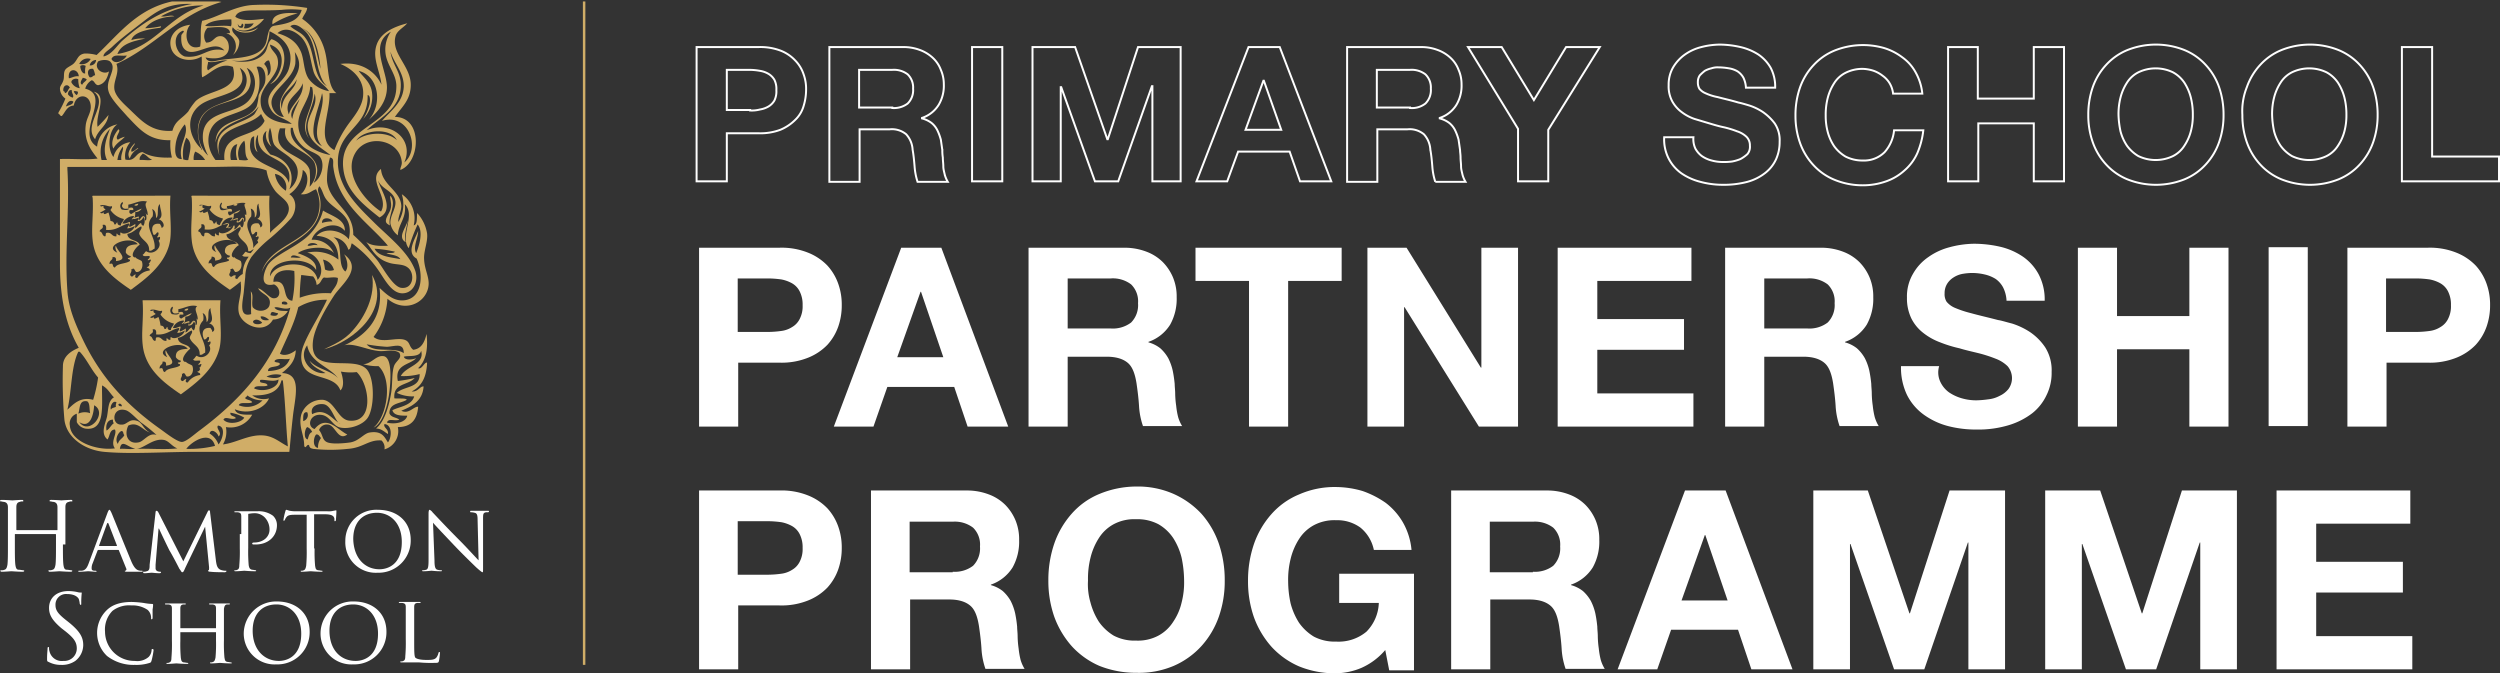 <svg xmlns="http://www.w3.org/2000/svg" xmlns:xlink="http://www.w3.org/1999/xlink" viewBox="0 0 504.6 135.9"><rect x="0" y="0" width="504.6" height="135.9" fill="#333333" stroke="none"/><defs><style>.cls-1,.cls-4,.cls-5{fill:none;}.cls-2{clip-path:url(#clip-path);}.cls-3{fill:#fff;}.cls-4{stroke:#fff;stroke-miterlimit:3.16;stroke-width:0.4px;}.cls-5{stroke:#d0ad67;stroke-miterlimit:10;stroke-width:0.5px;}.cls-6{fill:#d0ad67;}</style><clipPath id="clip-path" transform="translate(-0.4)"><rect class="cls-1" y="0.3" width="505.3" height="135.6"/></clipPath></defs><title>Asset 1</title><g id="Layer_2" data-name="Layer 2"><g id="Layer_1-2" data-name="Layer 1"><g class="cls-2"><path class="cls-3" d="M486.9,99v6.7h-19v7.7h17.5v6.2H467.9v8.8h19.4v6.7H459.9V99Zm-62.6,0,8.4,24.8h.1l8-24.8h11.1v36.1h-7.4V109.5h-.1l-8.8,25.6h-6.1l-8.8-25.3h-.1v25.3h-7.4V99Zm-46.9,0,8.4,24.8h.1l8-24.8h11.2v36.1h-7.4V109.5h-.1l-8.8,25.6h-6.1l-8.8-25.3h-.1v25.3h-7.4V99Zm-28.7,0,13.5,36.1h-8.3l-2.7-8H337.7l-2.8,8h-8L340.5,99Zm.4,22.2L344.6,108h-.1l-4.7,13.2ZM312.7,99a12.31,12.31,0,0,1,4.4.8,9.33,9.33,0,0,1,3.3,2.1,9.88,9.88,0,0,1,2.1,3.2,10,10,0,0,1,.7,3.9,10.67,10.67,0,0,1-1.3,5.5,8.35,8.35,0,0,1-4.4,3.5v.1a6.74,6.74,0,0,1,2.4,1.2,7.83,7.83,0,0,1,1.6,2,10.64,10.64,0,0,1,.9,2.5,25.12,25.12,0,0,1,.4,2.7c0,.6.1,1.2.1,2a19.42,19.42,0,0,0,.2,2.4,15.72,15.72,0,0,0,.4,2.3,7.5,7.5,0,0,0,.8,1.8h-7.9a14.89,14.89,0,0,1-.8-4.1c-.1-1.6-.3-3.1-.5-4.5-.3-1.9-.8-3.3-1.7-4.1s-2.3-1.3-4.3-1.3h-7.9v14.1h-7.9V99Zm-2.9,16.4a6.08,6.08,0,0,0,4.1-1.2,5,5,0,0,0,1.4-3.9,4.76,4.76,0,0,0-1.4-3.8,6.08,6.08,0,0,0-4.1-1.2h-8.7v10.2h8.7Zm-34.6,19.4a13.87,13.87,0,0,1-5.2,1.1,19.14,19.14,0,0,1-7.4-1.4,16.35,16.35,0,0,1-5.6-4,18.46,18.46,0,0,1-3.5-5.9,21.92,21.92,0,0,1-1.2-7.3,22.68,22.68,0,0,1,1.2-7.5,17.9,17.9,0,0,1,3.5-6,15.12,15.12,0,0,1,5.6-4,17.79,17.79,0,0,1,7.4-1.5,19.6,19.6,0,0,1,5.4.8,18.93,18.93,0,0,1,4.7,2.4,13.48,13.48,0,0,1,3.5,4,13.67,13.67,0,0,1,1.7,5.5h-7.6a7.84,7.84,0,0,0-2.7-4.5,7.93,7.93,0,0,0-4.9-1.5,8.82,8.82,0,0,0-4.5,1,8.08,8.08,0,0,0-3,2.8,13.06,13.06,0,0,0-1.7,4,17.55,17.55,0,0,0-.5,4.6,21.18,21.18,0,0,0,.5,4.4,13.59,13.59,0,0,0,1.7,3.9,10,10,0,0,0,3,2.8,9.07,9.07,0,0,0,4.5,1,8.78,8.78,0,0,0,6.1-2,8.68,8.68,0,0,0,2.5-5.8h-8v-5.9h15.1v19.5h-5l-.8-4.1a13.48,13.48,0,0,1-4.8,3.6m-62-25.1a17.9,17.9,0,0,1,3.5-6,15.12,15.12,0,0,1,5.6-4,19.65,19.65,0,0,1,7.5-1.5,17.94,17.94,0,0,1,7.5,1.5,17.36,17.36,0,0,1,5.6,4,17.9,17.9,0,0,1,3.5,6,22.68,22.68,0,0,1,1.2,7.5,21.5,21.5,0,0,1-1.2,7.3,17.44,17.44,0,0,1-3.5,5.9,16.35,16.35,0,0,1-5.6,4,17.93,17.93,0,0,1-7.5,1.4,20,20,0,0,1-7.5-1.4,16.35,16.35,0,0,1-5.6-4,18.46,18.46,0,0,1-3.5-5.9,21.92,21.92,0,0,1-1.2-7.3,22.68,22.68,0,0,1,1.2-7.5m7.3,11.9a13.59,13.59,0,0,0,1.7,3.9,10,10,0,0,0,3,2.8,9.07,9.07,0,0,0,4.5,1,8.82,8.82,0,0,0,4.5-1,8.08,8.08,0,0,0,3-2.8,11.54,11.54,0,0,0,1.7-3.9,16.07,16.07,0,0,0,.5-4.4,23.15,23.15,0,0,0-.5-4.6,13.06,13.06,0,0,0-1.7-4,8.91,8.91,0,0,0-3-2.8,9.07,9.07,0,0,0-4.5-1,8.82,8.82,0,0,0-4.5,1,8.08,8.08,0,0,0-3,2.8,13.06,13.06,0,0,0-1.7,4,17.55,17.55,0,0,0-.5,4.6,13,13,0,0,0,.5,4.4M195.6,99a12.31,12.31,0,0,1,4.4.8,9.33,9.33,0,0,1,3.3,2.1,9.88,9.88,0,0,1,2.1,3.2,10,10,0,0,1,.7,3.9,10.67,10.67,0,0,1-1.3,5.5,8.35,8.35,0,0,1-4.4,3.5v.1a6.74,6.74,0,0,1,2.4,1.2,7.83,7.83,0,0,1,1.6,2,10.64,10.64,0,0,1,.9,2.5,25.12,25.12,0,0,1,.4,2.7c0,.6.1,1.2.1,2a19.42,19.42,0,0,0,.2,2.4,15.72,15.72,0,0,0,.4,2.3,7.5,7.5,0,0,0,.8,1.8h-7.9a14.89,14.89,0,0,1-.8-4.1c-.1-1.6-.3-3.1-.5-4.5-.3-1.9-.8-3.3-1.7-4.1S194,121,192,121h-7.9v14.1h-7.9V99Zm-2.9,16.4a6.08,6.08,0,0,0,4.1-1.2,5,5,0,0,0,1.4-3.9,4.76,4.76,0,0,0-1.4-3.8,6.08,6.08,0,0,0-4.1-1.2H184v10.2h8.7ZM157.7,99a14.35,14.35,0,0,1,5.8,1,11.11,11.11,0,0,1,3.9,2.6,10.7,10.7,0,0,1,2.2,3.7,12.51,12.51,0,0,1,.7,4.3,12.91,12.91,0,0,1-.7,4.3,10.7,10.7,0,0,1-2.2,3.7,11.11,11.11,0,0,1-3.9,2.6,14.35,14.35,0,0,1-5.8,1h-8.3v12.9h-7.9V99Zm-2.2,17a21.12,21.12,0,0,0,2.6-.2,5.28,5.28,0,0,0,2.2-.8,3.86,3.86,0,0,0,1.5-1.6,5.55,5.55,0,0,0,.6-2.8,5.81,5.81,0,0,0-.6-2.8,3.89,3.89,0,0,0-1.5-1.6,7.16,7.16,0,0,0-2.2-.8,21.12,21.12,0,0,0-2.6-.2h-6.2V116Z" transform="translate(-0.4)"/></g><g class="cls-2"><path class="cls-3" d="M490.4,50a14.35,14.35,0,0,1,5.8,1,11.11,11.11,0,0,1,3.9,2.6,10.7,10.7,0,0,1,2.2,3.7,12.51,12.51,0,0,1,.7,4.3,12.91,12.91,0,0,1-.7,4.3,10.7,10.7,0,0,1-2.2,3.7,11.11,11.11,0,0,1-3.9,2.6,14.35,14.35,0,0,1-5.8,1h-8.3V86.1h-7.9V50Zm-2.2,17a21.12,21.12,0,0,0,2.6-.2A5.28,5.28,0,0,0,493,66a3.86,3.86,0,0,0,1.5-1.6,5.55,5.55,0,0,0,.6-2.8,5.81,5.81,0,0,0-.6-2.8,3.89,3.89,0,0,0-1.5-1.6,7.16,7.16,0,0,0-2.2-.8,21.12,21.12,0,0,0-2.6-.2H482V67Zm-22,19h-7.9V49.9h7.9ZM427.7,50V63.8h14.6V50h7.9V86.1h-7.9V70.5H427.7V86.1h-7.9V50ZM392.1,77.2a5.51,5.51,0,0,0,1.7,2,8.93,8.93,0,0,0,2.6,1.2,10.32,10.32,0,0,0,3,.4,19.53,19.53,0,0,0,2.3-.2,6.15,6.15,0,0,0,2.3-.7,4.89,4.89,0,0,0,1.8-1.4,3.72,3.72,0,0,0-.2-4.6,7,7,0,0,0-2.4-1.5,27.16,27.16,0,0,0-3.4-1.1c-1.2-.3-2.6-.6-3.9-1a25.2,25.2,0,0,1-3.9-1.2,12.46,12.46,0,0,1-3.4-1.9,8.49,8.49,0,0,1-2.4-2.9,9.28,9.28,0,0,1-.9-4.2,9,9,0,0,1,1.2-4.8,10.12,10.12,0,0,1,3.1-3.4,13,13,0,0,1,4.3-2,19.89,19.89,0,0,1,4.8-.7,23.52,23.52,0,0,1,5.4.6,13.68,13.68,0,0,1,4.6,2,10.15,10.15,0,0,1,3.2,3.6,10.92,10.92,0,0,1,1.2,5.3h-7.7a6.66,6.66,0,0,0-.7-2.7,5,5,0,0,0-1.5-1.7,7.26,7.26,0,0,0-2.2-.9,11.15,11.15,0,0,0-2.7-.3,12.25,12.25,0,0,0-1.9.2,5.09,5.09,0,0,0-1.7.7,4,4,0,0,0-1.3,1.3,3.56,3.56,0,0,0-.5,1.9,2.86,2.86,0,0,0,.4,1.7,4.4,4.4,0,0,0,1.6,1.2,21,21,0,0,0,3.3,1.1c1.4.4,3.2.8,5.5,1.4.7.1,1.6.4,2.8.7a14.66,14.66,0,0,1,3.6,1.7,11.43,11.43,0,0,1,3.1,3.1,8.66,8.66,0,0,1,1.3,5,10,10,0,0,1-1,4.6,10.14,10.14,0,0,1-2.9,3.7,14.84,14.84,0,0,1-4.7,2.4,21.27,21.27,0,0,1-6.5.9,22.47,22.47,0,0,1-5.8-.7,14.79,14.79,0,0,1-4.9-2.3,11,11,0,0,1-3.4-4,12.76,12.76,0,0,1-1.2-5.8h7.7a4.47,4.47,0,0,0,.3,3.3M368,50a12.31,12.31,0,0,1,4.4.8,9.33,9.33,0,0,1,3.3,2.1,9.88,9.88,0,0,1,2.1,3.2,10,10,0,0,1,.7,3.9,10.67,10.67,0,0,1-1.3,5.5,8.35,8.35,0,0,1-4.4,3.5v.1a6.74,6.74,0,0,1,2.4,1.2,7.83,7.83,0,0,1,1.6,2,10.64,10.64,0,0,1,.9,2.5,25.12,25.12,0,0,1,.4,2.7c0,.6.1,1.2.1,2a19.42,19.42,0,0,0,.2,2.4,15.72,15.72,0,0,0,.4,2.3,7.5,7.5,0,0,0,.8,1.8h-7.9a14.89,14.89,0,0,1-.8-4.1c-.1-1.6-.3-3.1-.5-4.5-.3-1.9-.8-3.3-1.7-4.1s-2.3-1.3-4.3-1.3h-7.9V86.1h-7.9V50Zm-2.8,16.3a6.08,6.08,0,0,0,4.1-1.2,5,5,0,0,0,1.4-3.9,4.76,4.76,0,0,0-1.4-3.8,6.08,6.08,0,0,0-4.1-1.2h-8.7V66.3ZM341.8,50v6.7h-19v7.7h17.5v6.2H322.8v8.8h19.4v6.7H314.8V50Zm-57.5,0,15,24.2h.1V50h7.4V86.1h-7.9L283.9,62h-.1V86.1h-7.4V50Zm-42.6,6.7V50h29.5v6.7H260.4V86.1h-7.9V56.7ZM227.4,50a12.31,12.31,0,0,1,4.4.8,9.33,9.33,0,0,1,3.3,2.1,9.88,9.88,0,0,1,2.1,3.2,10,10,0,0,1,.7,3.9,10.67,10.67,0,0,1-1.3,5.5,8.35,8.35,0,0,1-4.4,3.5v.1a6.74,6.74,0,0,1,2.4,1.2,7.83,7.83,0,0,1,1.6,2,10.64,10.64,0,0,1,.9,2.5,25.12,25.12,0,0,1,.4,2.7c0,.6.1,1.2.1,2a19.42,19.42,0,0,0,.2,2.4,15.72,15.72,0,0,0,.4,2.3A7.5,7.5,0,0,0,239,86h-7.9a14.89,14.89,0,0,1-.8-4.1c-.1-1.6-.3-3.1-.5-4.5-.3-1.9-.8-3.3-1.7-4.1s-2.3-1.3-4.3-1.3h-7.9V86.1H208V50Zm-2.8,16.3a6.08,6.08,0,0,0,4.1-1.2,5,5,0,0,0,1.4-3.9,4.76,4.76,0,0,0-1.4-3.8,6.08,6.08,0,0,0-4.1-1.2h-8.7V66.3ZM190.4,50l13.5,36.1h-8.2l-2.7-8H179.5l-2.8,8h-8L182.3,50Zm.4,22.1-4.5-13.2h-.1l-4.7,13.2ZM157.7,50a14.35,14.35,0,0,1,5.8,1,11.11,11.11,0,0,1,3.9,2.6,10.7,10.7,0,0,1,2.2,3.7,12.51,12.51,0,0,1,.7,4.3,12.91,12.91,0,0,1-.7,4.3,10.7,10.7,0,0,1-2.2,3.7,11.11,11.11,0,0,1-3.9,2.6,14.35,14.35,0,0,1-5.8,1h-8.3V86.1h-7.9V50Zm-2.2,17a21.12,21.12,0,0,0,2.6-.2,5.28,5.28,0,0,0,2.2-.8,3.86,3.86,0,0,0,1.5-1.6,5.55,5.55,0,0,0,.6-2.8,5.81,5.81,0,0,0-.6-2.8,3.89,3.89,0,0,0-1.5-1.6,7.16,7.16,0,0,0-2.2-.8,21.12,21.12,0,0,0-2.6-.2h-6.2V67Z" transform="translate(-0.4)"/></g><g class="cls-2"><path class="cls-4" d="M491.3,9.5V31.6h13.5v5H485.2V9.5Zm-37.4,8.1a12.88,12.88,0,0,1,2.7-4.5,11.92,11.92,0,0,1,4.3-3,15.58,15.58,0,0,1,11.5,0,11.92,11.92,0,0,1,4.3,3,12.88,12.88,0,0,1,2.7,4.5,16.86,16.86,0,0,1,.9,5.6,16.27,16.27,0,0,1-.9,5.5,12.88,12.88,0,0,1-2.7,4.5,11.92,11.92,0,0,1-4.3,3,15.58,15.58,0,0,1-11.5,0,11.92,11.92,0,0,1-4.3-3,12.88,12.88,0,0,1-2.7-4.5,16.27,16.27,0,0,1-.9-5.5A13,13,0,0,1,453.9,17.6Zm5.5,8.9a9.53,9.53,0,0,0,1.3,2.9,7.71,7.71,0,0,0,2.3,2.1,8.06,8.06,0,0,0,7,0,5.83,5.83,0,0,0,2.3-2.1,9.53,9.53,0,0,0,1.3-2.9,12.42,12.42,0,0,0,.4-3.3,13.93,13.93,0,0,0-.4-3.5,10.11,10.11,0,0,0-1.3-3,6.59,6.59,0,0,0-2.3-2.1,8.06,8.06,0,0,0-7,0,5.83,5.83,0,0,0-2.3,2.1,10.11,10.11,0,0,0-1.3,3,13.42,13.42,0,0,0-.4,3.5A18.59,18.59,0,0,0,459.4,26.5Zm-36.6-8.9a12.88,12.88,0,0,1,2.7-4.5,11.92,11.92,0,0,1,4.3-3,15.58,15.58,0,0,1,11.5,0,11.92,11.92,0,0,1,4.3,3,12.88,12.88,0,0,1,2.7,4.5,16.86,16.86,0,0,1,.9,5.6,16.27,16.27,0,0,1-.9,5.5,12.88,12.88,0,0,1-2.7,4.5,11.92,11.92,0,0,1-4.3,3,15.58,15.58,0,0,1-11.5,0,11.92,11.92,0,0,1-4.3-3,12.88,12.88,0,0,1-2.7-4.5,16.27,16.27,0,0,1-.9-5.5A16.86,16.86,0,0,1,422.8,17.6Zm5.6,8.9a9.53,9.53,0,0,0,1.3,2.9,7.71,7.71,0,0,0,2.3,2.1,8.06,8.06,0,0,0,7,0,5.83,5.83,0,0,0,2.3-2.1,9.53,9.53,0,0,0,1.3-2.9,12.42,12.42,0,0,0,.4-3.3,13.93,13.93,0,0,0-.4-3.5,10.11,10.11,0,0,0-1.3-3,6.59,6.59,0,0,0-2.3-2.1,8.06,8.06,0,0,0-7,0,5.83,5.83,0,0,0-2.3,2.1,10.11,10.11,0,0,0-1.3,3,13.42,13.42,0,0,0-.4,3.5A18.59,18.59,0,0,0,428.4,26.5Zm-28.8-17V19.9h11.3V9.5H417V36.6h-6.1V24.9H399.7V36.6h-6.1V9.5Zm-17.8,7.3a5,5,0,0,0-1.4-1.5,6.37,6.37,0,0,0-1.8-1,7.8,7.8,0,0,0-2.2-.4,7.54,7.54,0,0,0-3.5.8,5.83,5.83,0,0,0-2.3,2.1,10.11,10.11,0,0,0-1.3,3,13.42,13.42,0,0,0-.4,3.5,12.42,12.42,0,0,0,.4,3.3,9.53,9.53,0,0,0,1.3,2.9,7.71,7.71,0,0,0,2.3,2.1,7.54,7.54,0,0,0,3.5.8,5.87,5.87,0,0,0,4.4-1.7,7.74,7.74,0,0,0,1.9-4.4h5.9a16.35,16.35,0,0,1-1.2,4.6,10,10,0,0,1-2.6,3.5,10.7,10.7,0,0,1-3.7,2.2,14,14,0,0,1-4.7.8,14.85,14.85,0,0,1-5.7-1.1,11.92,11.92,0,0,1-4.3-3,12.88,12.88,0,0,1-2.7-4.5,16.27,16.27,0,0,1-.9-5.5,16.86,16.86,0,0,1,.9-5.6,12.88,12.88,0,0,1,2.7-4.5,11.92,11.92,0,0,1,4.3-3,15.48,15.48,0,0,1,10-.5,11.79,11.79,0,0,1,3.7,1.9,9.06,9.06,0,0,1,2.7,3.1,10.91,10.91,0,0,1,1.3,4.2h-5.9A5.17,5.17,0,0,0,381.8,16.8ZM342.6,30a4.71,4.71,0,0,0,1.3,1.5,6.11,6.11,0,0,0,2,.9,8.52,8.52,0,0,0,2.3.3,12.13,12.13,0,0,0,1.8-.1,8.45,8.45,0,0,0,1.7-.5,7.1,7.1,0,0,0,1.4-1,2.31,2.31,0,0,0,.5-1.7,2.41,2.41,0,0,0-.7-1.8,5,5,0,0,0-1.9-1.1,19.75,19.75,0,0,0-2.6-.8c-1-.2-2-.5-3-.8l-3-.9a9.17,9.17,0,0,1-2.6-1.4,6.74,6.74,0,0,1-1.9-2.2,6.31,6.31,0,0,1-.7-3.2,6.87,6.87,0,0,1,.9-3.6,8.48,8.48,0,0,1,2.4-2.6,9.88,9.88,0,0,1,3.3-1.5,15.68,15.68,0,0,1,3.7-.5,19.31,19.31,0,0,1,4.2.5,11.45,11.45,0,0,1,3.6,1.5,8.09,8.09,0,0,1,2.5,2.7,8.16,8.16,0,0,1,.9,4h-5.9a5.32,5.32,0,0,0-.5-2,3.74,3.74,0,0,0-1.2-1.3,4.92,4.92,0,0,0-1.7-.6,12.48,12.48,0,0,0-2.1-.2,3.89,3.89,0,0,0-1.5.2,5,5,0,0,0-1.3.5,9,9,0,0,0-1,.9,2.3,2.3,0,0,0-.4,1.4,2.5,2.5,0,0,0,.3,1.3,3.09,3.09,0,0,0,1.2.9,10.51,10.51,0,0,0,2.5.8c1.1.3,2.5.6,4.2,1.1.5.1,1.2.3,2.2.6a11.11,11.11,0,0,1,2.7,1.3,10.44,10.44,0,0,1,2.4,2.3,6,6,0,0,1,1,3.7,8.42,8.42,0,0,1-.7,3.5,7.41,7.41,0,0,1-2.2,2.8,10.15,10.15,0,0,1-3.6,1.8,18.51,18.51,0,0,1-5,.6,17.4,17.4,0,0,1-4.5-.6,11.93,11.93,0,0,1-3.8-1.7,8.33,8.33,0,0,1-2.6-3,8.52,8.52,0,0,1-.9-4.3h5.9A4.49,4.49,0,0,0,342.6,30ZM296.7,9.5h6.8L310,20.2l6.5-10.7h6.8L312.9,26.2V36.6h-6.1V26Zm-9.5,0a9.34,9.34,0,0,1,3.4.6,7.6,7.6,0,0,1,2.6,1.6,6.33,6.33,0,0,1,1.6,2.4,7.17,7.17,0,0,1,.6,2.9,7.56,7.56,0,0,1-1,4.1,6.28,6.28,0,0,1-3.4,2.7v.1a5.57,5.57,0,0,1,1.9.9,4.43,4.43,0,0,1,1.2,1.5,10.66,10.66,0,0,1,.7,1.9l.3,2.1c0,.4.1.9.1,1.5s.1,1.2.1,1.8.2,1.2.3,1.7a5.91,5.91,0,0,0,.6,1.4h-6.1a13.12,13.12,0,0,1-.6-3.1c-.1-1.2-.2-2.3-.4-3.4a5,5,0,0,0-1.3-3.1,4.5,4.5,0,0,0-3.3-1h-6.1V36.7h-6.1V9.5ZM285,21.8a4.42,4.42,0,0,0,3.1-.9,3.78,3.78,0,0,0,1.1-3,3.69,3.69,0,0,0-1.1-2.9,4.59,4.59,0,0,0-3.1-.9h-6.7v7.6H285ZM258.7,9.5l10.4,27.1h-6.3l-2.1-6H250.3l-2.2,6h-6.2L252.4,9.5Zm.3,16.7-3.5-9.9h-.1l-3.6,9.9ZM217.4,9.5l6.5,18.6h.1l6.1-18.6h8.6V36.6H233V17.4h-.1l-6.8,19.2h-4.7l-6.8-19h-.1v19h-5.7V9.5ZM202.7,36.6h-6.1V9.5h6.1Zm-20-27.1a9.34,9.34,0,0,1,3.4.6,7.6,7.6,0,0,1,2.6,1.6,6.33,6.33,0,0,1,1.6,2.4,7.17,7.17,0,0,1,.6,2.9,7.56,7.56,0,0,1-1,4.1,6.28,6.28,0,0,1-3.4,2.7v.1a5.57,5.57,0,0,1,1.9.9,4.43,4.43,0,0,1,1.2,1.5,10.66,10.66,0,0,1,.7,1.9l.3,2.1a8.64,8.64,0,0,0,.1,1.5c0,.6.1,1.2.1,1.8s.2,1.2.3,1.7a5.91,5.91,0,0,0,.6,1.4h-6.1a13.12,13.12,0,0,1-.6-3.1c-.1-1.2-.2-2.3-.4-3.4a5,5,0,0,0-1.3-3.1,4.5,4.5,0,0,0-3.3-1h-6.1V36.7h-6.1V9.5Zm-2.2,12.3a4.59,4.59,0,0,0,3.1-.9,3.78,3.78,0,0,0,1.1-3,3.69,3.69,0,0,0-1.1-2.9,4.59,4.59,0,0,0-3.1-.9h-6.7v7.6h6.7Zm-27-12.3a11.61,11.61,0,0,1,4.4.7,7.91,7.91,0,0,1,3,2,7.28,7.28,0,0,1,1.7,2.8,8.59,8.59,0,0,1,.5,3.2,11.27,11.27,0,0,1-.5,3.2,6.24,6.24,0,0,1-1.7,2.8,9.27,9.27,0,0,1-3,2,11.61,11.61,0,0,1-4.4.7h-6.4v9.7H141V9.5Zm-1.7,12.8a6.48,6.48,0,0,0,2-.2,4.92,4.92,0,0,0,1.7-.6,3.45,3.45,0,0,0,1.2-1.2,4.14,4.14,0,0,0,.4-2.1,4.14,4.14,0,0,0-.4-2.1,3.45,3.45,0,0,0-1.2-1.2,4.92,4.92,0,0,0-1.7-.6,12.31,12.31,0,0,0-2-.2h-4.7v8.1h4.7Z" transform="translate(-0.4)"/></g><g class="cls-2"><line class="cls-5" x1="117.9" y1="0.3" x2="117.9" y2="134.2"/></g><g class="cls-2"><path class="cls-6" d="M82.7,44.5c0,.7-.9,3.1-.4,4.4-1.8-1,.1-3,.4-4.4" transform="translate(-0.4)"/></g><g class="cls-2"><path class="cls-6" d="M79.3,41.9c.2-1-.3-2-.1-2.4,1.4,1.8-.6,4-.1,6-.4-.2-.7-.4-.8-.7-.2-.9.9-1.9,1-2.9" transform="translate(-0.4)"/></g><g class="cls-2"><path class="cls-6" d="M77.9,71.9c1.7.4,1.4,5.1,1,7.9-.5,3.1-1.6,5.9-3.1,6.5,2.8-2.3,3.9-9.7,1-12.4a9.72,9.72,0,0,1-3.1-.4c1.7,0,2.6-1.9,4.2-1.6" transform="translate(-0.4)"/></g><g class="cls-2"><path class="cls-6" d="M75.5,55.5c3.8,6.9-3.6,13.4-9.7,15,1.8-.9,4.1-1.8,5.8-3.8,2.5-2.8,4.6-7,3.9-11.2" transform="translate(-0.4)"/></g><g class="cls-2"><path class="cls-6" d="M74.1,25a5.72,5.72,0,0,0,.8-.7,5.72,5.72,0,0,1-.8.7" transform="translate(-0.4)"/></g><g class="cls-2"><path class="cls-6" d="M55.4,4.9c-.4-2.4,3.2-2.4,5.1-2.2a16.76,16.76,0,0,0-5.1,2.2" transform="translate(-0.4)"/></g><g class="cls-2"><path class="cls-6" d="M26.9,30.6c.6.1,1.3-1,1.4-.6a3.39,3.39,0,0,0-1.7,2c-.8-1.1.4-2.5,1-3.1.1.4-.8.9-.7,1.7" transform="translate(-0.4)"/></g><g class="cls-2"><path class="cls-6" d="M24.2,28.2a4.54,4.54,0,0,1,1.4-.6c-.7.8-1.8,1.3-2.3,2.4-.7-1.3.3-3.1,1-3.9.7.3-.9,1.6-.1,2.1" transform="translate(-0.4)"/></g><g class="cls-2"><path class="cls-6" d="M20.1,25.6a25,25,0,0,0,2.2-2.4c-.3,2.3-2.1,2.9-2.7,4.9-2.6-3,3-7.2-.3-9.6,2.9.7.3,4.7.8,7.1" transform="translate(-0.4)"/></g><g class="cls-2"><path class="cls-6" d="M34.9,66.6c0-.6.5-.7.6-1.3a4.37,4.37,0,0,1-2.7-1.8c.1-.3.4-.4.3-.8-.6.3-1.5-.5-2.4-.1.2.4.7-.1.7.1-.1.5.3.4.4.7a10.91,10.91,0,0,1-1.1.6.41.41,0,0,0,.7-.1c0,.8.6.2,1,.1a8.47,8.47,0,0,1,.4,1.7c.5.1.6.1.8.7.5.1.3-.4.6-.4,0,.4.2.7.7.6m1.7-3.4c-.6,0-1.1.3-1.4-.3-.2-.4.3-.8,0-1a.94.94,0,0,0-.1,1.5c.6.1,1.2.2,1.5-.2m-.4,4c0-.3.6-.8.3-1-1.6.3-2.4,1.5-4.6,1.3.1-.6,0-1.2-.7-1,.3.9-.5.7-.6,1.3.7.2.4.7,1,1,.4.1.1-.6.4-.7,1.1-.2,1,.8,2,.7,0-.2,0-.5.1-.6a.67.67,0,0,0,.7.4c0-.2,0-.5.1-.6.6.7,2.6-.2,2.8-1.3a3.33,3.33,0,0,1-1.5.5m.1,6c.3-.1.6,0,.6-.4a1.53,1.53,0,0,1-1-.7c-.1-1.5,1.1-1.6,2.4-1.7-1.6-2-7.2.4-4.1,1.7-.2-.2-.6-1.1-.3-1.4.3,1.2,2.7,2.8,0,3.1.1-.6-.1-.9-.7-.8.1.7-.6.5-.6,1.4,1-.4.4.6,1.1.7.5-.9,2.1-.7,3-1.3.2-.5-.4-.2-.4-.6m4-8.7c.1-1.1-.9-2.1-.1-2.7-1.4-.4-2.5.4-3.8.6v.7c.4-.2,1.1-.3,1,.4h-.7c-.2.4-.1.7.3.8a10.76,10.76,0,0,1,2.1-1.1,1.43,1.43,0,0,1-1.3.7c0,.7,0,1.3-.7,1.5,0-.3.5-.3.4-.7a2.36,2.36,0,0,0-2.2,1.5c.7.1,1-.2,1.5-.3.2.4-.4.8,0,1a6,6,0,0,0,1.1-.6,1.72,1.72,0,0,1-.1.8c.6-.1.7-.8,1.3-1,0,.3.2.4.4.6.3-.3.5-1.5,0-1.8a1,1,0,0,1-1.1.8c0-.3.2-.3.1-.6-.3,0-.9.4-1,.1a3.58,3.58,0,0,1,1.1-.4c.1.2-.2.7.1.7.3-.2.6-1,1-.7.3.1,0,.8.3.8.3-.3.1-1.2,0-1.5.1.3.2.4.3.4m-11-3.9H44.9c-.3,3.8.5,7.3-.3,10.1-1.2,4.1-4.7,6.7-7.7,8.9-3.2-2.2-7.2-5-7.7-10-.3-2.5.2-5.4,0-8.6,0-.2-.1-.4.1-.4m8.6,12.5c-.1,0-.1-.1,0-.1.3.4.9.5,1.3.8.4.9,0,2.3-1.1,2.2-.3-.2-.3-.7-.7-.7,0,.1-.1.2-.3.1.2.7-.5,1-.1,1.4s.5-.3,1-.3c-.1.3-.3.7.3.7a3.46,3.46,0,0,1,2.5-1.5c.1-.5-.4-.4-.6-.7.5,0,.8-.7.3-.8.4.1.4-.4.6-.6-.3-.3-.3.1-.7,0,.1-.3.5-.3.4-.8-.5-.1-1.3.2-1.4-.3.3-.1.4-.5.7-.7,1.4,1,3.4-.8,2.5-2.1a.78.78,0,0,0,.3-.7c-.2-.3-.4.3-.6-.1.2-.1.3-.4.3-.8-.4-.4-.4.5-1,.4-.5-1-.5-2.5,1.3-2.3.1.3.4.4.3.8,1-.3.1-1.7-.6-1.7,1.2-.6.2-2.1.3-3.1-.8.4-.1,2.4-.8,2.8,0-.9-.2-1.6-.8-1.8a2.52,2.52,0,0,1,.1,1.5c-2,2.1.7,3.9.4,6.5-.4.1-.5.5-1.1.4.1-1.8-1.5-2-2-3.4.1-.7.7-1,.4-1.5-1,.4-1.6,1.3-2.8,1.5.1,1.5,2.1,1.1,2.5,2.2-.7.5-2.3,2.4-.9,2.7" transform="translate(-0.4)"/></g><g class="cls-2"><path class="cls-6" d="M38.4,62.3c0,.4-.6.5-.8.3a.83.83,0,0,1,.8-.3" transform="translate(-0.4)"/></g><g class="cls-2"><path class="cls-6" d="M24.8,45.5c0-.6.5-.7.6-1.3a4.37,4.37,0,0,1-2.7-1.8c.1-.3.4-.4.3-.8-.6.3-1.5-.5-2.4-.1.2.4.7-.1.7.1-.1.5.3.5.4.7a10.91,10.91,0,0,1-1.1.6.41.41,0,0,0,.7-.1c0,.8.6.2,1,.1a8.47,8.47,0,0,1,.4,1.7c.5.1.6.1.8.7.4.1.3-.4.6-.4,0,.4.2.6.7.6m1.7-3.4c-.6,0-1.1.2-1.4-.3s.4-.8,0-1a.94.94,0,0,0-.1,1.5c.6.1,1.2.2,1.5-.2m-.4,4c0-.3.6-.8.3-1-1.6.3-2.4,1.5-4.6,1.3.1-.6,0-1.2-.7-1,.3.9-.5.7-.6,1.3.7.2.4.7,1,1,.4.1.1-.6.4-.7,1.1-.2,1,.8,2,.7,0-.2,0-.5.1-.6a.67.67,0,0,0,.7.4c0-.2-.1-.5.1-.6.6.7,2.6-.2,2.8-1.3a3.33,3.33,0,0,1-1.5.5m.1,6c.3-.1.6-.1.6-.4a1.53,1.53,0,0,1-1-.7c-.1-1.5,1.1-1.6,2.4-1.7-1.5-2-7.2.4-4.1,1.7-.2-.2-.6-1.1-.3-1.4.3,1.2,2.8,2.8,0,3.1.1-.6-.1-.9-.7-.8.1.7-.6.5-.6,1.4,1-.4.4.6,1.1.7.5-.9,2.1-.7,3-1.3.2-.5-.4-.2-.4-.6m4-8.7c.1-1.1-.9-2.1-.1-2.7-1.4-.4-2.5.4-3.8.6V42c.4-.1,1.1-.3,1,.4h-.7c-.2.4-.1.7.3.8A10.76,10.76,0,0,1,29,42.1a1.43,1.43,0,0,1-1.3.7c0,.7,0,1.3-.7,1.5,0-.3.5-.3.4-.7a2.63,2.63,0,0,0-2.3,1.5c.7.1,1-.2,1.5-.3.2.4-.4.8,0,1a6,6,0,0,0,1.1-.6,1.72,1.72,0,0,1-.1.8c.6-.1.7-.8,1.3-1,0,.4.2.4.4.6.3-.3.5-1.5,0-1.8a1,1,0,0,1-1.1.8c0-.3.2-.3.1-.6-.3,0-.9.4-1,.1a3.58,3.58,0,0,1,1.1-.4c.1.2-.2.7.1.7.3-.2.6-1,1-.7.3.1,0,.8.3.8.3-.3.1-1.2,0-1.5.2.3.2.4.4.4m-11-3.9H34.8c-.3,3.8.5,7.3-.3,10.1-1.2,4.1-4.7,6.7-7.7,8.9-3.2-2.2-7.2-5-7.7-10-.3-2.5.2-5.4,0-8.6-.1-.2-.1-.4.1-.4M27.7,52h0m0,0c-.1,0-.1-.1,0-.1.3.4.9.5,1.3.8.4.9,0,2.3-1.1,2.2-.3-.2-.3-.7-.7-.7,0,.1-.1.2-.3.1.2.7-.5,1-.1,1.4s.5-.3,1-.3c-.1.3-.3.7.3.7a3.46,3.46,0,0,1,2.5-1.5c.1-.5-.4-.4-.6-.7.5,0,.8-.7.3-.8.4.1.4-.4.6-.6-.3-.3-.3.1-.7,0,.1-.3.5-.3.4-.8-.5-.1-1.3.2-1.4-.3.3-.1.4-.5.7-.7,1.4,1,3.4-.8,2.5-2.1a.78.78,0,0,0,.3-.7c-.2-.3-.4.3-.6-.1.2-.1.3-.4.3-.8-.4-.4-.4.5-1,.4-.5-1-.5-2.5,1.3-2.2.1.3.3.4.3.8,1-.3.1-1.7-.6-1.7,1.2-.6.2-2.1.3-3.1-.8.5-.1,2.4-.8,2.8,0-.9-.2-1.6-.8-1.8a2.52,2.52,0,0,1,.1,1.5c-2,2.1.7,3.9.4,6.5-.4.1-.5.5-1.1.4.1-1.8-1.5-2-2-3.4,0-.7.7-1,.4-1.5-1,.4-1.6,1.3-2.8,1.5.1,1.5,2.1,1.1,2.5,2.2-.7.4-2.2,2.3-.9,2.6" transform="translate(-0.4)"/></g><g class="cls-2"><path class="cls-6" d="M28.3,41.1c0,.5-.6.5-.8.3.2-.2.5-.2.8-.3" transform="translate(-0.4)"/></g><g class="cls-2"><path class="cls-6" d="M48.3,41.1c-.4,0-.7.1-.8.3.2.2.9.2.8-.3" transform="translate(-0.4)"/></g><g class="cls-2"><path class="cls-6" d="M69.9,69.7c1.8-.5,4.3.8,6.6,1.1,1.6.3,3.1-.5,4.5.4.6,1.1-.5,1.5-1,2.5-.6,1.5-.3,3.8-.7,5.9-.5,2.8-1.4,5.6-3,6.9,1.1,0,1.7.7,2.4,1.1.2-1-1-1.3-.7-2,1.6.1,1.5,2.7.7,3.7-.7-1.1-1.2-2.4-3.7-2-1.2.2-2.1,1.7-3.9,2-1.4.2-3.9.4-4.8-.1s-.7-1.4-1.5-2.4a1.65,1.65,0,0,1,1.8-1.1c1.5.1,2,3.4,3.9,2-1.9-.9-4.2-4.1-6.6-1.1-1.8-.6-.8-3.4,1.7-2.8,1.5.4,2,2.2,3.5,2.5,2,.4,4.7-.6,5.6-2.1,1.2-2,1.3-6.9.1-9.1-2.1-4.1-12.3,1.4-11.2-6.5.4-2.7,2.7-6.6,4.2-8.9s6-5.5,2-8.4c.4.4,1.2,2.5.3,3.5-1.8-1.4-.2-5.7-2.4-6.9a3.43,3.43,0,0,1,3,2.5c.5-.1.5-.8.7-1.3a21.33,21.33,0,0,1,5.2,5.2c1.3,1.8,2.7,4.8,4.9,4.9s3.5-2.3,2.7-4.6c-1.3-3.6-5-6.5-8-9.4-3.1-3.1-7.4-6.9-7.6-12.2-.2-6.9,6.2-7.1,6-13.8.6,0,.5,1.3.4,1.8a9.32,9.32,0,0,1-1.3,3,6.4,6.4,0,0,0,1.8-5.2c-.2-2.2-1.9-3.3-2.7-4.5,4.2,1.1,4.8,6.9,2,9.9,1.8-1.6,3.6-3.5,3.7-6.4.1-3.6-3.7-8.9.8-11.4a6.34,6.34,0,0,0-1,4.9c.5,2.2,2,3.7,2.1,5.9.2,8.5-11.8,7.9-10.7,16.9.5,4.4,3.9,7.1,7.3,9.8,3.2-1.7.2-5.5-.3-7.5.8,1.9,3.2,2.1,3.5,4.2.2,1.5-1.1,2.9-1,4.5a3.94,3.94,0,0,0,1.5,2.4c.1-2.4,1.8-3.4,1.4-6.3,2.3,2.3-1.1,6.5.8,8.9a34.06,34.06,0,0,1,1.8-4.8c1.2,1.5.3,4.3-.3,5.8-.7-1.3.4-3,.4-4.5-.6,1.6-2.5,4.4-.3,5.6,1.4,3.2,1.2,7.9-2.4,8.4-2.2.3-3.7-1.2-5.1-2.5.8,6.2-2.8,9.6-7.1,11.6m8.6.3c1.7-.1,3.4-.9,3.4,1.3-1.9-1.4-5.9.1-7.5-1.8a35.34,35.34,0,0,0,4.1.5m6.9.8c.8,2.8-3.1,3.1-4.1,5.1a12.31,12.31,0,0,0,3.8-.4c.1,2.9-3.2,2.4-4.6,3.8A7.28,7.28,0,0,0,84,80c-.5,1.9-3.1,2.1-4.4,2.8.3,1.1,1.7,1.1,3,1.1-.3,1.4-2.5,1.8-4.1,1.4.3-1,1.6-.2,2.5-.6-.6-.5-1.7-.4-2-1.3,0-2.1,2.2-1.9,3.5-2.7-.2-.4-1.5-.2-2.5-.3-.3-3.1,2.8-2.6,4.1-4.1a29.8,29.8,0,0,1-3.4.6c-.7-3.4,2.4-3.2,3.7-4.6-.8.3-2.2.5-2.5-.3.9-.3,3.2.2,3.5-1.2M64.6,90.4c-1.1-.1-1-2-.4-2.7.6-.1.7.5,1,.7a3,3,0,0,0-.6,2m-2.1-1.7c-.9-.2-.6-2.1-.1-2.5a1.65,1.65,0,0,1,1,1c-.6.2-.7.9-.9,1.5M61.6,85c0-.9-.1-1.9.8-1.8a1.27,1.27,0,0,1-.8,1.8m4.2-3.4c1.4.3,2,2.7,2.9,3.7.1.1.3.2.4.3a1.38,1.38,0,0,1-.4-.3c-1.5-1-2.8-3-5.3-1.7-.5-1.7,1.3-2.2,2.4-2m-2.9-8.8c.6,1.3,2,1.8,3.2,2.5-2.8.4-5.7-2.9-3.7-5.6.7,3.6,4.4,4.2,6.2,6.6-1.5-1.6-4.3-1.8-5.7-3.5m-2-12.7a38,38,0,0,1,.3-4.6l2.4.3a2.94,2.94,0,0,1,.7,1.7c.9-.2.9-1.2,1.5-1.5.8.2,1.9-.2,2.8.1,0,1.5-.9,2.1-1.4,3.1a15,15,0,0,0-6.3.9m6.9-5.6a2.21,2.21,0,0,1-1.8-.1,11.8,11.8,0,0,0-.4-2,2.79,2.79,0,0,1,2.2,2.1M65.4,45c-.1-1.3,1.8-1.1,2.1-.3a6.65,6.65,0,0,0-2.1.3m-2.9,4.6c.1-.7,1.7-.7,2-.1-.9-.2-1.3.2-2,.1M59.1,52c.2-.9,1.4-.2,2-.1-.4.3-1.4,0-2,.1m-4.2,3.8c-.1-3.7,7.7-4.3,9.3-1.3.2-1.9-2-2.8-3.7-3.4,1.6-1.2,5.9-1.7,7.3,0a4.57,4.57,0,0,0-4.5-2.7c.7-2.3,4.7-4.2,6.7-1.8.1-2.4-2.7-3-4.4-4.1a10.88,10.88,0,0,1-2.8,4.9c-2.4,2.4-6.5,3.8-8.2,5.9-.7.9-2.3,4.9,1.1,4.1,1.4.6,1.5,2.9-.1,2.8-.8,0-2.1-1.8-3.1-2,.7,1.3,2.8,1.4,2.3,3.4-.3,1.2-2.4,1.6-3.4.4-.3-1.1.3-2.5-.4-3.2.2,1,0,3.5.1,4.6-2.6.8-1.7-2.6-1.5-4.4.1-1.1.2-2.1.3-3.1a7.67,7.67,0,0,1,1.3-4.1,24.5,24.5,0,0,1,3.6-3.6,43.08,43.08,0,0,0,4.3-4.1c1.1-1.3,1.4-3.8-.3-4.9a6.06,6.06,0,0,0,2.7-4.9c1.7,1,.8,4.1-.4,4.9,1.5.2,2.1-.7,3.1-1a7.35,7.35,0,0,1,.7,3c0,7.7-10,7.5-11.7,13.8,1.8-5.2,9.7-6,11.5-11.4a6.9,6.9,0,0,0,.3-3.5c-.1-.9-.8-1.8-.1-2.5.7,1,.7,1.8,1.4,2.7,1.9,2.4,5.6,3,4.5,8-1.3-1.7-4.7-2.6-6.5-.7,2.8.2,4.4,1.7,4.4,4.8A7.53,7.53,0,0,0,62.4,51c2.1.3,3.9,3.6,2.1,5.5-.7-4-8.2-4.1-9.6-.7m4.5,4.9c-2.3-.2-.6-4.4-3.8-3.8-.1-2.1,2.2-2.7,4.2-2.2a22.67,22.67,0,0,1-.4,6m-2.1.7V61c.4-.3,1.2-.1,1.1.4-.5.2-.6,0-1.1,0M55,63.6c.1-1.1.8-.4,1.5-.4,0,.7-1,.6-1.5.4m-2,.3c.5-.2,1.4.3,1.7.7-.8.1-1.6.1-1.7-.7m.3,1.2c-.2.5-2,.5-1.8-.3.6-.6,1.4-.1,1.8.3M51,42.1c.7.2.9.9.8,1.8.8-.4.1-2.4.8-2.8-.1,1,.9,2.5-.3,3.1.7,0,1.6,1.4.6,1.7.1-.4-.2-.6-.3-.8-1.8-.3-1.8,1.2-1.3,2.2.5.1.6-.8,1-.4,0,.4,0,.7-.3.8.1.4.4-.2.6.1a.78.78,0,0,1-.3.7.76.76,0,0,1,.2.5,5.24,5.24,0,0,0-1,1.1c.3-2.5-2.5-4.3-.4-6.4a4,4,0,0,0-.1-1.6M41,45.3c.7-.2.8.4.7,1,2.2.3,3-.9,4.6-1.3.4.2-.2.7-.3,1a5.41,5.41,0,0,0,1.5-.4c-.2,1-2.2,1.9-2.8,1.3-.2,0-.1.4-.1.6a.67.67,0,0,1-.7-.4c-.2,0-.1.4-.1.6-1,.1-.9-.9-2-.7-.3.1,0,.8-.4.7-.6-.3-.3-.8-1-1,.1-.7.9-.5.6-1.4m9.1-1.9c-.1,0-.1-.1-.3-.1.1.4.3,1.2,0,1.5-.3-.1,0-.7-.3-.8-.4-.3-.6.5-1,.7-.3,0-.1-.5-.1-.7a3.58,3.58,0,0,0-1.1.4c.1.2.7-.2,1-.1,0,.3-.2.3-.1.6a1,1,0,0,0,1.1-.8c.5.3.3,1.5,0,1.8a.57.57,0,0,1-.4-.6c-.5.2-.6.9-1.3,1a.75.75,0,0,0,.1-.8,6,6,0,0,0-1.1.6c-.4-.2.2-.6,0-1a6.64,6.64,0,0,1-1.5.3,2.29,2.29,0,0,1,2.2-1.5c.1.4-.4.4-.4.7.7-.3.7-.9.7-1.5a1.56,1.56,0,0,0,1.3-.7,10.76,10.76,0,0,0-2.1,1.1.58.58,0,0,1-.3-.8h.7c.2-.7-.6-.6-1-.4v-.7c1.3-.1,2.4-.9,3.8-.6-.7.3.3,1.3.1,2.4m-5-1.6c.3.5.8.3,1.4.3a2.25,2.25,0,0,1-1.5.3,1.08,1.08,0,0,1,.1-1.5c.3.1-.2.5,0,.9m-3.8-.3c0-.3-.5.2-.7-.1.8-.3,1.8.5,2.4.1.1.5-.2.6-.3.8a4.37,4.37,0,0,0,2.7,1.8c-.1.5-.5.7-.6,1.3-.5,0-.7-.2-.7-.7-.3.1-.1.5-.6.4-.2-.6-.3-.6-.8-.7a8.47,8.47,0,0,0-.4-1.7c-.3.1-1,.6-1-.1a.41.41,0,0,1-.7.1,3.88,3.88,0,0,0,1.1-.6c-.1-.1-.6,0-.4-.6m5.3,11.1c-.9.5-2.5.3-3,1.3-.7-.1-.1-1.1-1.1-.7,0-.9.7-.7.6-1.4.6,0,.8.3.7.8,2.8-.3.3-1.9,0-3.1-.3.3,0,1.2.3,1.4-3.1-1.3,2.5-3.7,4.1-1.7-1.3.1-2.5.2-2.4,1.7a1.26,1.26,0,0,0,1,.7c0,.4-.3.4-.6.4,0,.5.6.2.4.6m.2,3.1c-.4-.4.3-.7.1-1.4.2,0,.3,0,.3-.1.4,0,.4.5.7.7,1.1,0,1.5-1.3,1.1-2.2-.4-.3-1-.4-1.3-.8-.1,0-.1.1,0,.1-1.3-.2.2-2.2.9-2.5-.5-1.1-2.4-.8-2.5-2.2,1.2-.2,1.8-1.1,2.8-1.5.3.6-.4.9-.4,1.5.4,1.4,2,1.5,2,3.4.6.1.7-.3,1.1-.4a5.55,5.55,0,0,1-.6.8,1.93,1.93,0,0,1-1-.3c-.3.2-.4.6-.7.7.1.4.8.3,1.3.3-.1.1-.1.2-.2.3a5.53,5.53,0,0,0-1,3.2,2.59,2.59,0,0,0-1.1,1c-.6,0-.4-.4-.3-.7-.7-.2-.8.6-1.2.1m-6,31.1c-1,.7-2.8,2.4-3.7,2.4s-3.1-1.7-4.2-2.5c-6.8-4.8-12-10.3-15.7-18-1.5-3.1-3-6.5-3.2-10.1-.6-8.1.5-16.4,0-24.5v-.4H42.7c4.2,0,8.7-.4,11.5.7A9.28,9.28,0,0,0,56,38.6c1,1.2,2.6,1.9,2.7,3.4.1,2.1-2.7,3.7-3.7,4.9l-.1.1c.1-2.3-.3-4.8-.1-7.5H39.2c-.2,0-.2.2-.1.4.2,3.2-.3,6,0,8.6.5,5,4.5,7.8,7.7,10,.7-.5,1.5-1.1,2.2-1.7v.4c.3,2.2-.8,4-.4,5.9.5,2.5,5.1,4.6,6.9,1.4a3.58,3.58,0,0,0,3-1.7c-.8-.1-2.1.1-2.7-.7.5-.4,2.1.6,3.2,0C56,73,49.1,80.6,40.8,86.8M58.9,72.4c-.6,1.7-2.1,2.4-4.4,2.5,0-1.2,1.9-.6,2.4-1.4-.1-.5-.9-.2-1.1-.6.4-.8,2.3-.2,3.1-.5M54.2,76a4.29,4.29,0,0,1,3-.3c-.3.9-2.4.6-3,.3m-1.3,1.1v-.4c.8-.2,2.7.5,3.7-.1.1,1.7-3,2.7-4.9,1.8.2-.8,2-.2,2.7-.6-.1-.6-1.1-.4-1.5-.7m-3,3.3c0-.3.4-.3.4-.6a5,5,0,0,0,3.1,1,4.37,4.37,0,0,1-4.8,1c.2-.8,2-.2,2.7-.6-.2-.5-1-.4-1.4-.8m-3,2.9a7.88,7.88,0,0,1,2.8,1c-.6,1.1-3.3,1.5-4.2.4.4-.8,1.6.2,2.5-.3-.2-.5-1.2-.3-1.1-1.1m10.6-6.4c.5,4.3.6,8.9,1,13.2-1.6-.8-2.8-2-4.8-2.2-3-.3-5.6,1.5-8.3,1.8a5.06,5.06,0,0,0,.6-3.5,5,5,0,0,0,5.3-2.5c-1.5,0-3.2.1-3.5-1.1,2.8,1.2,6-.1,6.9-2.2a3.89,3.89,0,0,1-3.4-.6c3.1.1,5.3-.6,5.9-3,.2-.1.3,0,.3.1m-13,12.8a4.41,4.41,0,0,0-1.8-2.2c.3-1.2,1.7-.1,1.8.6.9-.7-.6-1.6-.1-2.2,1.7.2.9,2.9.1,3.8m-6.5.9c1.1-1.5,4.9-3.9,5.8-.6a22,22,0,0,1-5.8.6m-10.1,0c1.6-.1,3.4-2.2,5.6-1.8,1,.2,1.6,1.3,2.7,1.7-2.5.3-5.6,0-8.3.1m-3.3,0c.3-2.2,1.8-.1,3.1-.1-.7.3-2.1,0-3.1.1m.3-3.6c.5,0,.3.6.6.8-.3.7-1.1.9-1.3,1.8-.7-.8,0-2.3.7-2.6m-1.5-1.6c-.6.4-.9,1.2-1.5,1.5-.2-1,.1-2.2,1.3-2.2,0,.3,0,.6.2.7m.4-3.3c-.3.2-.9.2-1,.6-.3-.6.4-2,1.1-1.5,0,.2-.2.4-.1.9m.5-.5c.3-.3.7,0,.7.4-.3,0-.7,0-.7-.4m1.5,1.2c.9.3,2,1.6,3.1,2.5A30.39,30.39,0,0,1,32,87.8c-1.6-.6-2.6,1.4-3.7,1.5-2.1.4-2.9-1.6-2-3.4,2-.9,2.9,1,4.4,1.4-1.4-.6-1.5-2.1-2.8-2.4-1.5-.4-1.9.9-3,.8-2.1.1-1.9-3.7.9-2.9m-2.2,7.7c-3.8.5-8.9-1.4-9.1-4.6a2.11,2.11,0,0,1,1.4-2.4v1.7a2.44,2.44,0,0,0,1.7,1.3c4.2.6,3.3-4.8,3.4-8.7,1.1.5,1.6,1.6,2.4,2.4-1.2.7-1.1,2.3-1.4,3.9-.3,1.3-1.4,3.4.1,4.6.5-.7.4-2,1.5-2,.5.9-1,2.5,0,3.8m-7.4-7c.4-1.1.1-2.8,1.8-2.5.6.4.4,1.6.6,2.4a3.11,3.11,0,0,0-2.4.1m3.2-1.7c2.8,1.5-1,6.2-3,3.4,2.2,1.4,2.9-1.5,3-3.4M16.2,71h.3c1.4,1.5,2.3,3.6,3.7,5.2a28.39,28.39,0,0,1-1,4.5c-2.6-.7-4,.9-5.2,2,.9-3.7.7-8.6,2.2-11.7M22,32.3H20.9A6.81,6.81,0,0,1,22.6,26c-.5,1.4-1.7,4.1-.6,6.3m2.9,0h-.8a5.52,5.52,0,0,1,1.1-2.7c.2.7-.5,1.6-.3,2.7m6.2-.1c-.6.3-1.7,0-2.5.1-.1-.7.3-.9.6-1.3.8.2,1.1,1,1.9,1.2M20,29.6c-4.6-2.7,3.1-10.3-2.4-11.7a2.83,2.83,0,0,1,1.3-1.7c.6.1.6.9,1.3,1,1.4-.3,1.9-1.5,2.2-2.8-1,.8-3.2-.4-2.2-2,.8-.4,2.1-.4,2.5.1,1.4,1.5-1.1,3.6-.4,5.9.4,1.5,2.4,3.5,3.8,5.1,2.5,2.6,4.3,4.9,8.7,4.8a10.83,10.83,0,0,0,.3,3.5c-2.5.1-4.5-.2-5.9-1.1-1.5.1-1.4,2-3.5,1.5a4.22,4.22,0,0,1,1-3.5,3.91,3.91,0,0,0-3.4,3c-1.4-1.8-.9-5.6.8-6.6A5,5,0,0,0,20,29.6M17,17.1c-.7-.3,0-1.1.1-1.4a1.91,1.91,0,0,1,.8.3c-.1.4-.7.6-.9,1.1m.7-3.8a4.13,4.13,0,0,0-.1,1.5c-.5.2-1-.7-1-1.5a1.08,1.08,0,0,1,1.1,0m1-1.4a2,2,0,0,1-2.3,1,1.87,1.87,0,0,1,2.3-1m-3.9,4.7c0-.6.9-.9,1.4-.6a4.84,4.84,0,0,0,.3,1.8,2.2,2.2,0,0,1-1.7-1.2m1.1,2.6a1.24,1.24,0,0,1-.6-.8,1.72,1.72,0,0,1,.8.1c.1.4-.1.5-.2.7m-2.2,2.3c.2-.6.7-1.5,1.5-1-.1.7-.9.7-1.5,1m1.4-1.8a1.53,1.53,0,0,1-1-.7c.1-.5.2-.9.8-.8-.1.6.5,1,.2,1.5m-1.6-.9c0-.2-.1-.4-.3-.4-.2-1.2.9-1.6,1.3-.7-.4.3-.4,1-1,1.1m2.8-3.4c-.9-.1-1.3.3-2,.4-.3-2.2,1.9-2,2-.4m3.3-.2c-.5,0-.5.5-1.1.4-.5-.6-.6-1.9.7-1.7a4,4,0,0,1,.4,1.3m.2-3.1a1.16,1.16,0,0,1-1.3,1.1,1.38,1.38,0,0,1,1.3-1.1m3.3-2.7c1.9-1.8,4-3.3,6.3-5.1,2.7-2.1,5-3.7,9.8-3.5C33,1.9,29,4.8,25.1,8.2,23.9,9.3,23,11,21.3,11.4c-.1-.7,1.1-1.3,1.8-2M41.5,1.1c-7.1,2-9.7,8.5-17.4,9.8.8-2.1,3.2-2.6,5.6-3.1a6.89,6.89,0,0,0-2.8.3c.5-1.7,3.5-2.2,5.9-2.5,0-.1.1-.1.1-.3a16.48,16.48,0,0,1-3.2.4c1.2-1.5,3.3-2.3,5.9-2.4-.8-.4-1.7.2-2.7,0a16.8,16.8,0,0,1,8.6-2.2M22.9,11.9c.5-1.1,1.7-.5,3.1-.7-.4.9-2.4,2.1-3.1.7m13,16.9a8,8,0,0,1,1.8-3.7c1,2-1.5,4.2-.6,7-1.6.1-1.4-2-1.2-3.3m2.5,3.5c-.5.1-.7-.1-1-.1a8,8,0,0,1,.6-4.4c1.4,1,.7,2.8.4,4.5m3.4,0H39.5a2.89,2.89,0,0,1,.3-1.7,4.18,4.18,0,0,1,2,1.7m-1-11.1c3-2.3,10.6-2,8-7.5,2.2,1.3,1.5,4.3-.1,5.5-2.7,2-7.5,1.7-8.3,6.2a8.4,8.4,0,0,0,.7,4.6c.3.3-.1.3-.1,0-2.6-2.5-3.2-6.5-.2-8.8m6.3-9c4.7.6,7.5-1.6,7.7-5.9,2.5,1.2,5.2,3.3,3.9,7.6-1,3.2-5.9,4.8-3.5,8.4.9,1.4,2.5,1.4,4.1,2.7-3.8-.2-6.3-1.6-6.3-4.6-.1-3.4,4.3-5.2,3.4-8.7-.3-1.1-1.4-1.6-1.5-2.7,3.9,1.3,2.3,6.3,0,8,3-1.1,4.5-7.8.3-9.1-.9.8-.7,1.9-1.4,2.8-1.4,1.7-3.9,2.1-6.7,1.5m-4.7,2c-.4-.4,0-1.2,0-1.7,1.6.2,2.4-.4,3.9-.3a11.05,11.05,0,0,0-3.9,2m7.4-9.4a9.72,9.72,0,0,0,1.8-.1,1.85,1.85,0,0,1-2,1,1.49,1.49,0,0,0,.2-.9m-1.4,0c.2.6.7.7.8,0,.5-.1.3.7.1.8-.6.1-.9-.2-.9-.8m-6.5,6.8c2.9.6,5.2-.3,4.6-2.8-.1-.6-.8-1.5-1.5-1.5-1.4-.1-1.4,1.3-3,1.3a2.41,2.41,0,0,1,.3-3c1.5-.1,4.1-.5,4.5.8.1.5-.4.2-.7.3a2.8,2.8,0,0,1,1.3,4.4,3.54,3.54,0,0,0,1.3-2.8c-.2-1.1-1.9-1.7-1.3-2.8.9,1.4,4.2,1.5,5.1,0-.8.8-3.4,1.3-4.4.3,2,1.1,4.5-.5,5.6-2-1.9.2-4.3.6-5.8-.4.4-1.3,2.3-1.3,4.2-1.3,1.7,0,3.4,0,5.1-.1a18.71,18.71,0,0,1,4.1,0c-.7,2.4-3.1,2.8-5.6,3.2-1.4.3-1.2,2.8-1.8,3.9-1.4,2.6-5.2,2.5-9,3-.8.1-2.5.8-3-.5m-4.2-.2c-2-.7-2.7-4.3-.4-5.2.6.1-.3.6-.3,1-.1,1.6.2,2.5,1,3,2,1.3,5.7-2.4,7.7,0-3.4-.9-4.4,1.7-8,1.2m9.4-7.5c0,.5.1,1.1-.1,1.4-1.8-.3-4,.2-5.2-.1C42.9,4.1,45,4,47.1,3.9m18,10c-.9-3.1-1-6.8-3.7-8.2,2.5,1,3.4,4.7,3.7,8.2m1.3,3.5c-3.1-1.8-2.2-7-4.4-9.8-.8-1.1-1.9-1.3-3-2.3,1.1-.9,2.6.6,3.1,1.1,2.5,2.5,1.8,8.7,4.3,11m-3.7-1.5c-1-1.5-.9-3.7-1.5-5.3-.9-2.2-2.5-3.2-4.8-3.9,1.8-1.6,3.9-.1,4.8.8,1.7,1.8,1.8,4.6,2.5,7,.7,2,2.4,2.7,3.1,3.9a6.58,6.58,0,0,1-4.1-2.5m2.7,13.6c-3.6-1.7-.6-7.4,0-10.7.9,3.1-2.7,7.9,0,10.7m-4.5-9.6c-.3,1-1.3,2.5-1.5,4.1-.8-1.5.9-3,1.5-4.1m.6-3.1c.3,2.8-2.2,4-2.8,6.3-1.2-3.1,2.1-4,2.8-6.3M57.3,22c-.9-2.9,2.1-4,3-6-.3,2.3-3,3.1-3,6m2.6-11.5c3.7,5.4-5.7,8-2.2,13.1-1.5,0-2.6-1.7-2.5-3.1.2-2.5,4.2-4.3,4.8-7.6a9.86,9.86,0,0,0-.1-2.4m-.8,15.3h.4a6.3,6.3,0,0,0,2.1,3.8c1,.9,2.8,1.3,3.4,2.1,1.1,1.5.2,4.4-1.3,5.2,3.2-6.1-5.2-6.1-4.6-11.1M55,31.2c-.9-.9-2.5-3.5-.8-4.8a3,3,0,0,0,1,3.2,4.25,4.25,0,0,1-.3-3.8c.5,1.1.3,2.9,1.1,3.7,1.3,1.5,4.4,2.4,4.5,5.2a4.4,4.4,0,0,1-1.7,3.5c1.5-3.7-.9-6.3-3.8-7M53.7,12.9c.3-.3.4-.7,1-.7.4.9.6,2.6-.3,3.1a2.61,2.61,0,0,0-.7-2.4m-3.5.8c2.5,1.2,1.9,5.3.1,6.9-2.9,2.7-9.7,1.6-8.9,8a10.48,10.48,0,0,0,1,2.8c-2.3-2-2.9-6.6-.3-8.9C45,20,50.8,20.8,51,16.3a5.91,5.91,0,0,0-.8-2.6M48.3,32.3H47c-.3-1.3.1-3,1.3-3.2a5,5,0,0,0,0,3.2m2.2-.1c-.4.3-1.2.1-1.8.1a3.41,3.41,0,0,1,1-3.9c.4.9-.1,3,.8,3.8m-4.8.1H43.9c-2-2.6-1.8-5.7-.1-7.4s5.2-2,7-3.5c2.2-1.9,2.4-5.4,1.4-7.9,1.5-.4,2,1.6,1.7,3.1-.2,1-1,1.7-1.3,2.7a10.9,10.9,0,0,1-.4,2.2c-1.8,3.4-8.2,2.2-8.3,7.3.8-4.5,6.4-4.1,8.6-7.2.3-.3-.6,1.3-.8,1.5-2.3,2.1-9.2,2.3-7,8.3-1.5-6.1,5.9-5.5,8.4-8.4.2.5.5.9.7,1.4-1.7,3.7-8.7,2-8.1,7.9m12.4,6.2a4.81,4.81,0,0,1-2.2-3.4,2.72,2.72,0,0,1,2.2,3.4m-7.2-9.6c.1-.6.1-1.2.8-1.4,0,1.3-.1,2.7.7,3.2-.5-.9-.6-2.8.1-3.5-.6,5.8,7.4,3.8,6.2,9.7-1.1-3.7-8.4-3.2-7.8-8m12,5.4c-1.1-3.4-8-3-6-8.4H58c-.8,3.9,4.7,4.4,5.9,7a4.69,4.69,0,0,1-1,4.8,19.27,19.27,0,0,0,0-3.4m4.2-3c-3.6-.7-6.5-2.7-6.5-6.3,0-2.8,2.3-4.7,2.4-7.5.2,0,.2.1.4.1,1,4-3.1,7-.6,10.4-1.8-2.9.8-5.9,1.1-9.1.8,2.3-1.4,4.3-1.4,6.6.1,3.1,2.6,4.2,4.6,5.8m14.1,21c-2-.4-4.4-.5-5.2-2.1a25.25,25.25,0,0,1,4.1.6c-.2.4-1.1.2-1.7.3.8.4,2.3.3,2.8,1.2M67.7,33.9c1,7.4,7.3,11.2,11,15.7-1.8.1-3.5,0-4.4-.8,1.2,1.6,2,3.4,4.5,4.2,1.4.5,2.9.2,3.9,1,1.5,1.1,1.2,4.4-1.3,4.1-1.7-.2-3.8-4.2-4.8-5.5a49.62,49.62,0,0,0-4.9-5.2c.1-5.1-5-6.5-5.3-11a17.59,17.59,0,0,1,.6-4.6c1,.1.5,1.2.7,2.1M81.9,17.4c-.1,3.3-2.7,5-4.4,7,5.4-1.7,7.9,5.6,4.5,8.4,2.1-4.7-2.8-8.6-7.6-6.5,2.6-2.5,6.8-4.3,6.9-8.9.1-2.9-1.7-4.2-2.1-7,.8,2.5,2.7,4.2,2.7,7m-9.6,11c1.3-2.2,6.9-2.8,8.2-.1-1.9-1.9-6.4-1.6-8.2.1M86.8,58.2c.5-2-.7-3.5-.8-5.9-.1-1.7.8-3.5.6-5.2a7.93,7.93,0,0,0-2-4.1c-.1,1,.1,2.3-.7,2.5a5.91,5.91,0,0,0-2.4-6.3,6.79,6.79,0,0,1-.7,5.6c-.1-1,.6-2.1.6-3.2-.1-3.1-3.9-4.2-4.1-7.5-2.9,2.3,1.7,5.7,0,8.6-3.1-2-8.2-7.9-4.8-12.4,2.6-3.3,8.7-1.9,9,2.5,0,.7-.3.9-.3,1.5,4.1-1.5,4.6-10.7-1.1-10.7,1.5-2.1,3.1-3.4,3.2-6.2.2-4.1-4.2-6.6-3-10.3.4-1,1.5-1.5,2.3-2.4-2.7.7-5.4,1.9-6.2,4.4-.9,2.7.7,5.2,1,8-1.3-2.8-4.2-4.7-8.3-4.2,2.6,1.1,4.8,3.2,4.6,6.3-.1,2.1-1.6,4-2.8,5.6a22.86,22.86,0,0,0-3,5.5c-3.8-2-.8-7.4-1-11.5h1.4c-1.9-1.4-1.5-5.4-2.3-8.4a11.23,11.23,0,0,0-4.6-6.6c.3-.8.9-1.3,1-2.2A53.18,53.18,0,0,0,51.7,1c-3.9.1-7.5,2.6-10.5,3.2-.5,1.9-.1,3.3-.4,5.2-2.9,1-3.4-2.9-2-4.4-2.7.3-4.5,2.2-3.9,4.6s3.9,3.2,6.2,1.8c.1,1.4-.1,3,.1,4.2,1.8-.8,3.5-3.1,6.2-2.1,1.5,5-4.9,4.5-7.5,6.9a13.66,13.66,0,0,0-1.5,2.1c-1.4,1.6-2.6,1.8-3.2,3.9-4.1.3-6.1-1.9-8.2-3.9-1.2-1.2-3.2-2.8-3.5-4.4-.3-1.8,1.1-3.3.4-5.2C31.7,9.4,36.4,2.9,45.1.4,43.8.1,42,.3,40.7,0H36.9c-8.3,1-12.2,6.6-17,11.1a8.75,8.75,0,0,0-2.4-.3c-1.4.2-1.4,1.2-2.2,2-.5.5-1.5.8-1.8,1.4s-.1,1.3-.3,2c-.3.9-.7,1.1-.7,1.7a2.55,2.55,0,0,0,1.1,2,18.28,18.28,0,0,1-1.4,2.8V23c.3,0,.3.5.7.4.7-.8,1-2,2.4-2.1.4-2.4,3.1-2.5,3.4-.1.2,1.5-.8,2.4-1,4.1-.4,3.3,1.3,5.3,2.4,6.7-2.2.3-5.1,0-7.6.1V53.2c0,7,1.2,12.5,3.8,17-1.7.7-3.2,1.8-3.2,3.7a92,92,0,0,0,.3,10.8c.4,3.5,3.9,6.1,8,6.5,5.3.5,12.2,0,18.7,0H58.8c.2-1.9.4-4.4.7-7,.4-3.9,2-8.8-2.2-8.9,1.3-1.1,2.7-2.2,2.8-4.6-.4.3-1.9,1.4-3.2.7,1.1-2.7,2.9-5.9,3.7-9.4a11,11,0,0,1,5.8-1.5c-1.3,2.9-3.7,6.5-4.8,9.4a6.43,6.43,0,0,0-.4,2.2c.1,5.1,6.6,3,7.9,6.7.9-.8.5-2.7.1-3.8a11.2,11.2,0,0,0,3.2.1c2.6,2.5,3.6,10.3-1.5,9.8-2.3-.2-2.9-3.9-5.3-4.2a4.37,4.37,0,0,0-4.4,3c-.6,2.5.6,3.9.6,6.3.3.8.6-.6,1-.1.1.6.5.6.8.7a32.39,32.39,0,0,0,7,0c3.1-.2,4.2-1.9,6.8-1.7a2,2,0,0,1,.6,1.8,3.84,3.84,0,0,0,2.7-4.5c2.7,0,3.9-1.5,4.1-4.1-.9-.1-1.9,1.6-3.4.8,2.2-.9,4.3-2,4.5-4.9-.7-.1-1.2,1.2-2.4,1,2-1,3-2.9,3.1-5.8-.5-.2-1.1,1.5-1.8,1.1,1.7-1.6,2-4.1,1.7-6.9-.4,1.6-1,3-2.7,3.2-.9-.7-.6-1.6-1.7-2-1.7-.6-4.7.8-6.3-.6a14,14,0,0,0,2.8-7.7c3.3,2.8,7.4,1.1,8.2-2.1" transform="translate(-0.4)"/></g><g class="cls-2"><path class="cls-3" d="M13.1,109.9c0,1.8,0,3.3.1,4.1.1.6.2,1,.7,1,.3,0,.7.1.9.1a.35.35,0,0,1,.2.1c0,.1-.1.2-.3.2-1,0-2.2-.1-2.3-.1s-1.3.1-1.9.1c-.2,0-.3,0-.3-.2s0-.1.2-.1a1.27,1.27,0,0,0,.6-.1c.4-.1.5-.5.6-1,.1-.8.1-2.3.1-4.1v-2a.1.1,0,0,0-.1-.1H3.5c-.1,0-.1,0-.1.1v2c0,1.8,0,3.3.1,4.1.1.6.2,1,.7,1,.3,0,.7.1.9.1a.35.35,0,0,1,.2.1c0,.1-.1.2-.3.2-1,0-2.2-.1-2.3-.1s-1.3.1-1.9.1c-.2,0-.3,0-.3-.2s0-.1.2-.1a1.27,1.27,0,0,0,.6-.1c.4-.1.5-.5.6-1,.1-.8.1-2.3.1-4.1v-7.5c0-.6-.2-1-.8-1.1-.2,0-.5-.1-.6-.1s-.2,0-.2-.1.1-.2.3-.2c.9,0,2.1.1,2.2.1s1.3-.1,1.9-.1c.2,0,.3,0,.3.2s-.1.1-.2.1a1.34,1.34,0,0,0-.5.1c-.5.1-.7.4-.7,1.1v4.5a.1.1,0,0,0,.1.1h8.1c.1,0,.1,0,.1-.1v-4.5c0-.6-.2-1-.8-1.1-.2,0-.5-.1-.6-.1s-.2,0-.2-.1.1-.2.3-.2c.9,0,2.1.1,2.1.1s1.3-.1,1.9-.1c.2,0,.3,0,.3.2s-.1.1-.2.1a1.34,1.34,0,0,0-.5.1c-.5.1-.7.4-.7,1.1v7.5Z" transform="translate(-0.4)"/></g><g class="cls-2"><path class="cls-3" d="M23.9,110.2c.1,0,.1,0,.1-.1l-1.7-4.4q-.15-.3-.3,0l-1.6,4.4c0,.1,0,.1.1.1Zm-1.8-6.7c.2-.5.3-.6.4-.6s.2.2.4.6c.3.7,3,7.4,4,9.8.6,1.4,1.1,1.7,1.4,1.8a1.7,1.7,0,0,0,.7.1c.1,0,.2,0,.2.1s-.2.1-.4.1H26.2c-.3,0-.6,0-.6-.1s0-.1.1-.1a.3.3,0,0,0,.2-.4l-1.5-3.7c0-.1-.1-.1-.2-.1H20.3c-.1,0-.1,0-.2.1l-1,2.6a2.34,2.34,0,0,0-.2,1.1c0,.3.3.4.6.4h.2a.35.35,0,0,1,.2.1c0,.1-.1.1-.2.1-.4,0-1.3-.1-1.5-.1s-1,.1-1.7.1c-.2,0-.3,0-.3-.1s.1-.1.2-.1h.5c.8-.1,1.1-.7,1.4-1.5Z" transform="translate(-0.4)"/></g><g class="cls-2"><path class="cls-3" d="M44,113.3c.1.6.2,1.4.9,1.7a2.8,2.8,0,0,0,1.1.2c.1,0,.1,0,.1.1s-.2.2-.3.2c-.4,0-2.2,0-2.9-.1-.4,0-.5-.1-.5-.2s0-.1.1-.1.1-.3.1-.6l-.8-8.2h0l-4,8.3c-.3.7-.4.9-.6.9s-.2-.2-.6-.7c-.4-.8-1.5-2.9-2-3.7-.5-1-1.8-3.7-2.1-4.4h-.1l-.6,7.3v.8a.66.66,0,0,0,.4.5,1.76,1.76,0,0,0,.6.1.1.1,0,0,1,.1.1c0,.1-.1.2-.3.2-.6,0-1.4-.1-1.6-.1s-1,.1-1.4.1c-.2,0-.3,0-.3-.2s.1-.1.2-.1a1.34,1.34,0,0,0,.5-.1c.6-.1.6-.7.6-1.3l1.2-10.6c0-.2.1-.3.2-.3s.2.1.3.2l5.1,10,4.9-10q.15-.3.3-.3c.1,0,.2.1.2.4Z" transform="translate(-0.4)"/></g><g class="cls-2"><path class="cls-3" d="M49.1,107.8v-3.5c0-.6-.1-.8-.7-.9h-.6a.1.1,0,0,1-.1-.1c0-.1.1-.1.3-.1h4.3a4.81,4.81,0,0,1,3.2.9,2.59,2.59,0,0,1,.8,1.9c0,2.3-1.8,3.9-4.3,3.9h-.5a.22.22,0,0,1-.2-.2c0-.1.1-.2.4-.2,1.8,0,3.1-1.1,3.1-2.6a3.52,3.52,0,0,0-1-2.5,2.86,2.86,0,0,0-2.3-.8c-.3,0-.8.1-.9.1s-.1.1-.1.3v6.6a31.35,31.35,0,0,0,.1,3.5c.1.5.2.8.7.9.2,0,.6.1.7.1a.1.1,0,0,1,.1.1c0,.1-.1.1-.3.1-.9,0-2-.1-2.1-.1s-1.1.1-1.7.1c-.2,0-.3,0-.3-.1s0-.1.1-.1a.75.75,0,0,0,.5-.1c.3-.1.4-.4.4-.9a31.35,31.35,0,0,0,.1-3.5v-2.8Z" transform="translate(-0.4)"/></g><g class="cls-2"><path class="cls-3" d="M63.9,110.7a31.35,31.35,0,0,0,.1,3.5c.1.5.1.8.6.9.2,0,.6.1.8.1a.1.1,0,0,1,.1.1c0,.1-.1.1-.3.1-.9,0-2-.1-2.1-.1s-1.2.1-1.7.1c-.2,0-.3,0-.3-.1s0-.1.1-.1a.9.9,0,0,0,.5-.1c.3-.1.4-.4.5-.9a31.35,31.35,0,0,0,.1-3.5v-6.8H59.9c-1,0-1.4.1-1.7.5s-.2.4-.3.5a.22.22,0,0,1-.2.2.1.1,0,0,1-.1-.1,11.63,11.63,0,0,1,.4-1.8c0-.1.1-.3.2-.3s.3.1.7.2a7.17,7.17,0,0,0,1.3.1h6.3a3.78,3.78,0,0,0,1.2-.1,4.33,4.33,0,0,0,.5-.1c.1,0,.1.1.1.2,0,.5-.1,1.7-.1,1.8a.22.22,0,0,1-.2.2c-.1,0-.1-.1-.1-.3v-.2c-.1-.5-.4-.9-2-.9H63.8v6.9Z" transform="translate(-0.4)"/></g><g class="cls-2"><path class="cls-3" d="M77,114.9c1.5,0,4.5-.8,4.5-5.5,0-3.9-2.4-5.9-5-5.9-2.8,0-4.8,1.8-4.8,5.3.1,3.8,2.3,6.1,5.3,6.1m-.3-12c3.8,0,6.6,2.3,6.6,6.1a6.49,6.49,0,0,1-6.7,6.6,6.14,6.14,0,0,1-6.5-6.4,6.25,6.25,0,0,1,6.6-6.3" transform="translate(-0.4)"/></g><g class="cls-2"><path class="cls-3" d="M88.1,113.2c0,1.3.2,1.7.6,1.8a2.81,2.81,0,0,0,.8.1.1.1,0,0,1,.1.1c0,.1-.1.1-.3.1-1,0-1.6-.1-1.8-.1s-.9.1-1.6.1c-.2,0-.3,0-.3-.1a.1.1,0,0,1,.1-.1,2.25,2.25,0,0,0,.7-.1c.4-.1.5-.6.5-2v-9.3c0-.6.1-.8.2-.8s.5.3.6.5c.3.3,2.7,2.9,5.3,5.5,1.7,1.7,3.4,3.6,4,4.2l-.2-8.1c0-1-.1-1.4-.6-1.5a2.81,2.81,0,0,0-.8-.1c-.1,0-.1-.1-.1-.2s.1-.1.3-.1h3.2c.2,0,.3,0,.3.1a.22.22,0,0,1-.2.2h-.4c-.6.1-.6.4-.6,1.4v9.5c0,1.1,0,1.2-.1,1.2s-.3-.1-1.3-1c-.2-.2-2.6-2.5-4.4-4.4s-3.8-4-4.3-4.6Z" transform="translate(-0.4)"/></g><g class="cls-2"><path class="cls-3" d="M10.2,133.6c-.3-.1-.3-.2-.3-.7,0-1,.1-1.7.1-2s.1-.3.2-.3.1.1.1.2a2,2,0,0,0,.1.7,2.54,2.54,0,0,0,2.8,1.9,2.52,2.52,0,0,0,2.7-2.5c0-1.3-.6-2.1-2.2-3.4l-.9-.7c-2-1.7-2.5-2.8-2.5-4.1,0-2,1.5-3.4,3.9-3.4a9,9,0,0,1,1.8.2,2.25,2.25,0,0,0,.7.1c.2,0,.2,0,.2.1a17.83,17.83,0,0,0-.1,2c0,.3,0,.4-.1.4s-.1-.1-.2-.2a4.4,4.4,0,0,0-.2-1c-.1-.2-.6-1-2.4-1a2.13,2.13,0,0,0-2.3,2.2c0,1.1.5,1.8,2.3,3.2l.5.4c2.2,1.8,2.8,3,2.8,4.5a4.09,4.09,0,0,1-1.6,3.2,4.7,4.7,0,0,1-2.9.8,5.14,5.14,0,0,1-2.5-.6" transform="translate(-0.4)"/></g><g class="cls-2"><path class="cls-3" d="M22,132.4a6.4,6.4,0,0,1-.1-9.2c1-1,2.5-1.7,5.1-1.7a21.16,21.16,0,0,1,2.4.2,11.14,11.14,0,0,0,1.7.2c.2,0,.2.1.2.2a5.1,5.1,0,0,1-.1.9v1.7c0,.2-.1.3-.2.3s-.1-.1-.1-.3a2.18,2.18,0,0,0-.7-1.6,5.42,5.42,0,0,0-3.3-.9,5.44,5.44,0,0,0-3.8,1.1,5.35,5.35,0,0,0-1.5,4.2,5.93,5.93,0,0,0,6,5.9,3.5,3.5,0,0,0,2.8-.8,2.16,2.16,0,0,0,.6-1.4c0-.2.1-.2.2-.2a.22.22,0,0,1,.2.2,14.31,14.31,0,0,1-.4,2.1c-.1.3-.1.4-.4.5a8.72,8.72,0,0,1-3,.4,8.68,8.68,0,0,1-5.6-1.8" transform="translate(-0.4)"/></g><g class="cls-2"><path class="cls-3" d="M45.6,129.2a31.35,31.35,0,0,0,.1,3.5c.1.5.1.8.6.9.2,0,.6.1.7.1a.35.35,0,0,1,.2.1c0,.1-.1.1-.3.1-.9,0-2-.1-2.1-.1s-1.2.1-1.7.1c-.2,0-.3,0-.3-.1s0-.1.1-.1a.9.9,0,0,0,.5-.1c.3-.1.4-.4.5-.9a30.29,30.29,0,0,0,.1-3.4v-1.6c0-.1,0-.1-.1-.1h-7c-.1,0-.1,0-.1.1v1.6a31.35,31.35,0,0,0,.1,3.5c.1.5.1.8.6.9.2,0,.6.1.8.1a.1.1,0,0,1,.1.1c0,.1-.1.1-.3.1-.9,0-2-.1-2.1-.1s-1.2.1-1.7.1c-.2,0-.3,0-.3-.1s0-.1.1-.1a.75.75,0,0,0,.5-.1c.3-.1.4-.4.4-.9a31.35,31.35,0,0,0,.1-3.5v-6.4c0-.6-.1-.8-.7-.9h-.6a.1.1,0,0,1-.1-.1c0-.1.1-.1.3-.1h3.6c.2,0,.3,0,.3.1a.1.1,0,0,1-.1.1h-.4c-.5.1-.6.3-.6.9v3.8c0,.1,0,.1.1.1h7c.1,0,.1,0,.1-.1v-3.8c0-.6-.1-.8-.7-.9h-.6a.1.1,0,0,1-.1-.1c0-.1.1-.1.3-.1h3.6c.2,0,.3,0,.3.1s-.1.1-.2.1h-.4c-.4.1-.5.3-.6.9v6.3Z" transform="translate(-0.4)"/></g><g class="cls-2"><path class="cls-3" d="M56.7,133.4c1.5,0,4.5-.8,4.5-5.5,0-3.9-2.4-5.9-5-5.9-2.8,0-4.8,1.8-4.8,5.3,0,3.8,2.3,6.1,5.3,6.1m-.4-12c3.8,0,6.6,2.3,6.6,6.1a6.49,6.49,0,0,1-6.7,6.6,6.23,6.23,0,0,1-6.6-6.4,6.54,6.54,0,0,1,6.7-6.3" transform="translate(-0.4)"/></g><g class="cls-2"><path class="cls-3" d="M72.2,133.4c1.5,0,4.5-.8,4.5-5.5,0-3.9-2.4-5.9-5-5.9-2.8,0-4.8,1.8-4.8,5.3,0,3.8,2.2,6.1,5.3,6.1m-.4-12c3.8,0,6.6,2.3,6.6,6.1a6.49,6.49,0,0,1-6.7,6.6,6.23,6.23,0,0,1-6.6-6.4,6.47,6.47,0,0,1,6.7-6.3" transform="translate(-0.4)"/></g><g class="cls-2"><path class="cls-3" d="M84,129.2c0,2.4,0,3.4.3,3.6s.9.4,2.2.4c.9,0,1.6,0,2-.5a2.47,2.47,0,0,0,.4-.9.22.22,0,0,1,.2-.2c.1,0,.1.1.1.2a13.7,13.7,0,0,1-.2,1.6c-.1.4-.2.4-1.1.4a24.44,24.44,0,0,1-2.9-.1H81.5c-.2,0-.3,0-.3-.1s0-.1.1-.1.4,0,.5-.1c.3-.1.4-.4.4-.9a31.35,31.35,0,0,0,.1-3.5v-6.4c0-.6-.1-.8-.7-.9H81a.1.1,0,0,1-.1-.1c0-.1.1-.1.3-.1H85c.2,0,.3,0,.3.1a.1.1,0,0,1-.1.1h-.6c-.5.1-.6.3-.6.9v6.6Z" transform="translate(-0.4)"/></g></g></g></svg>